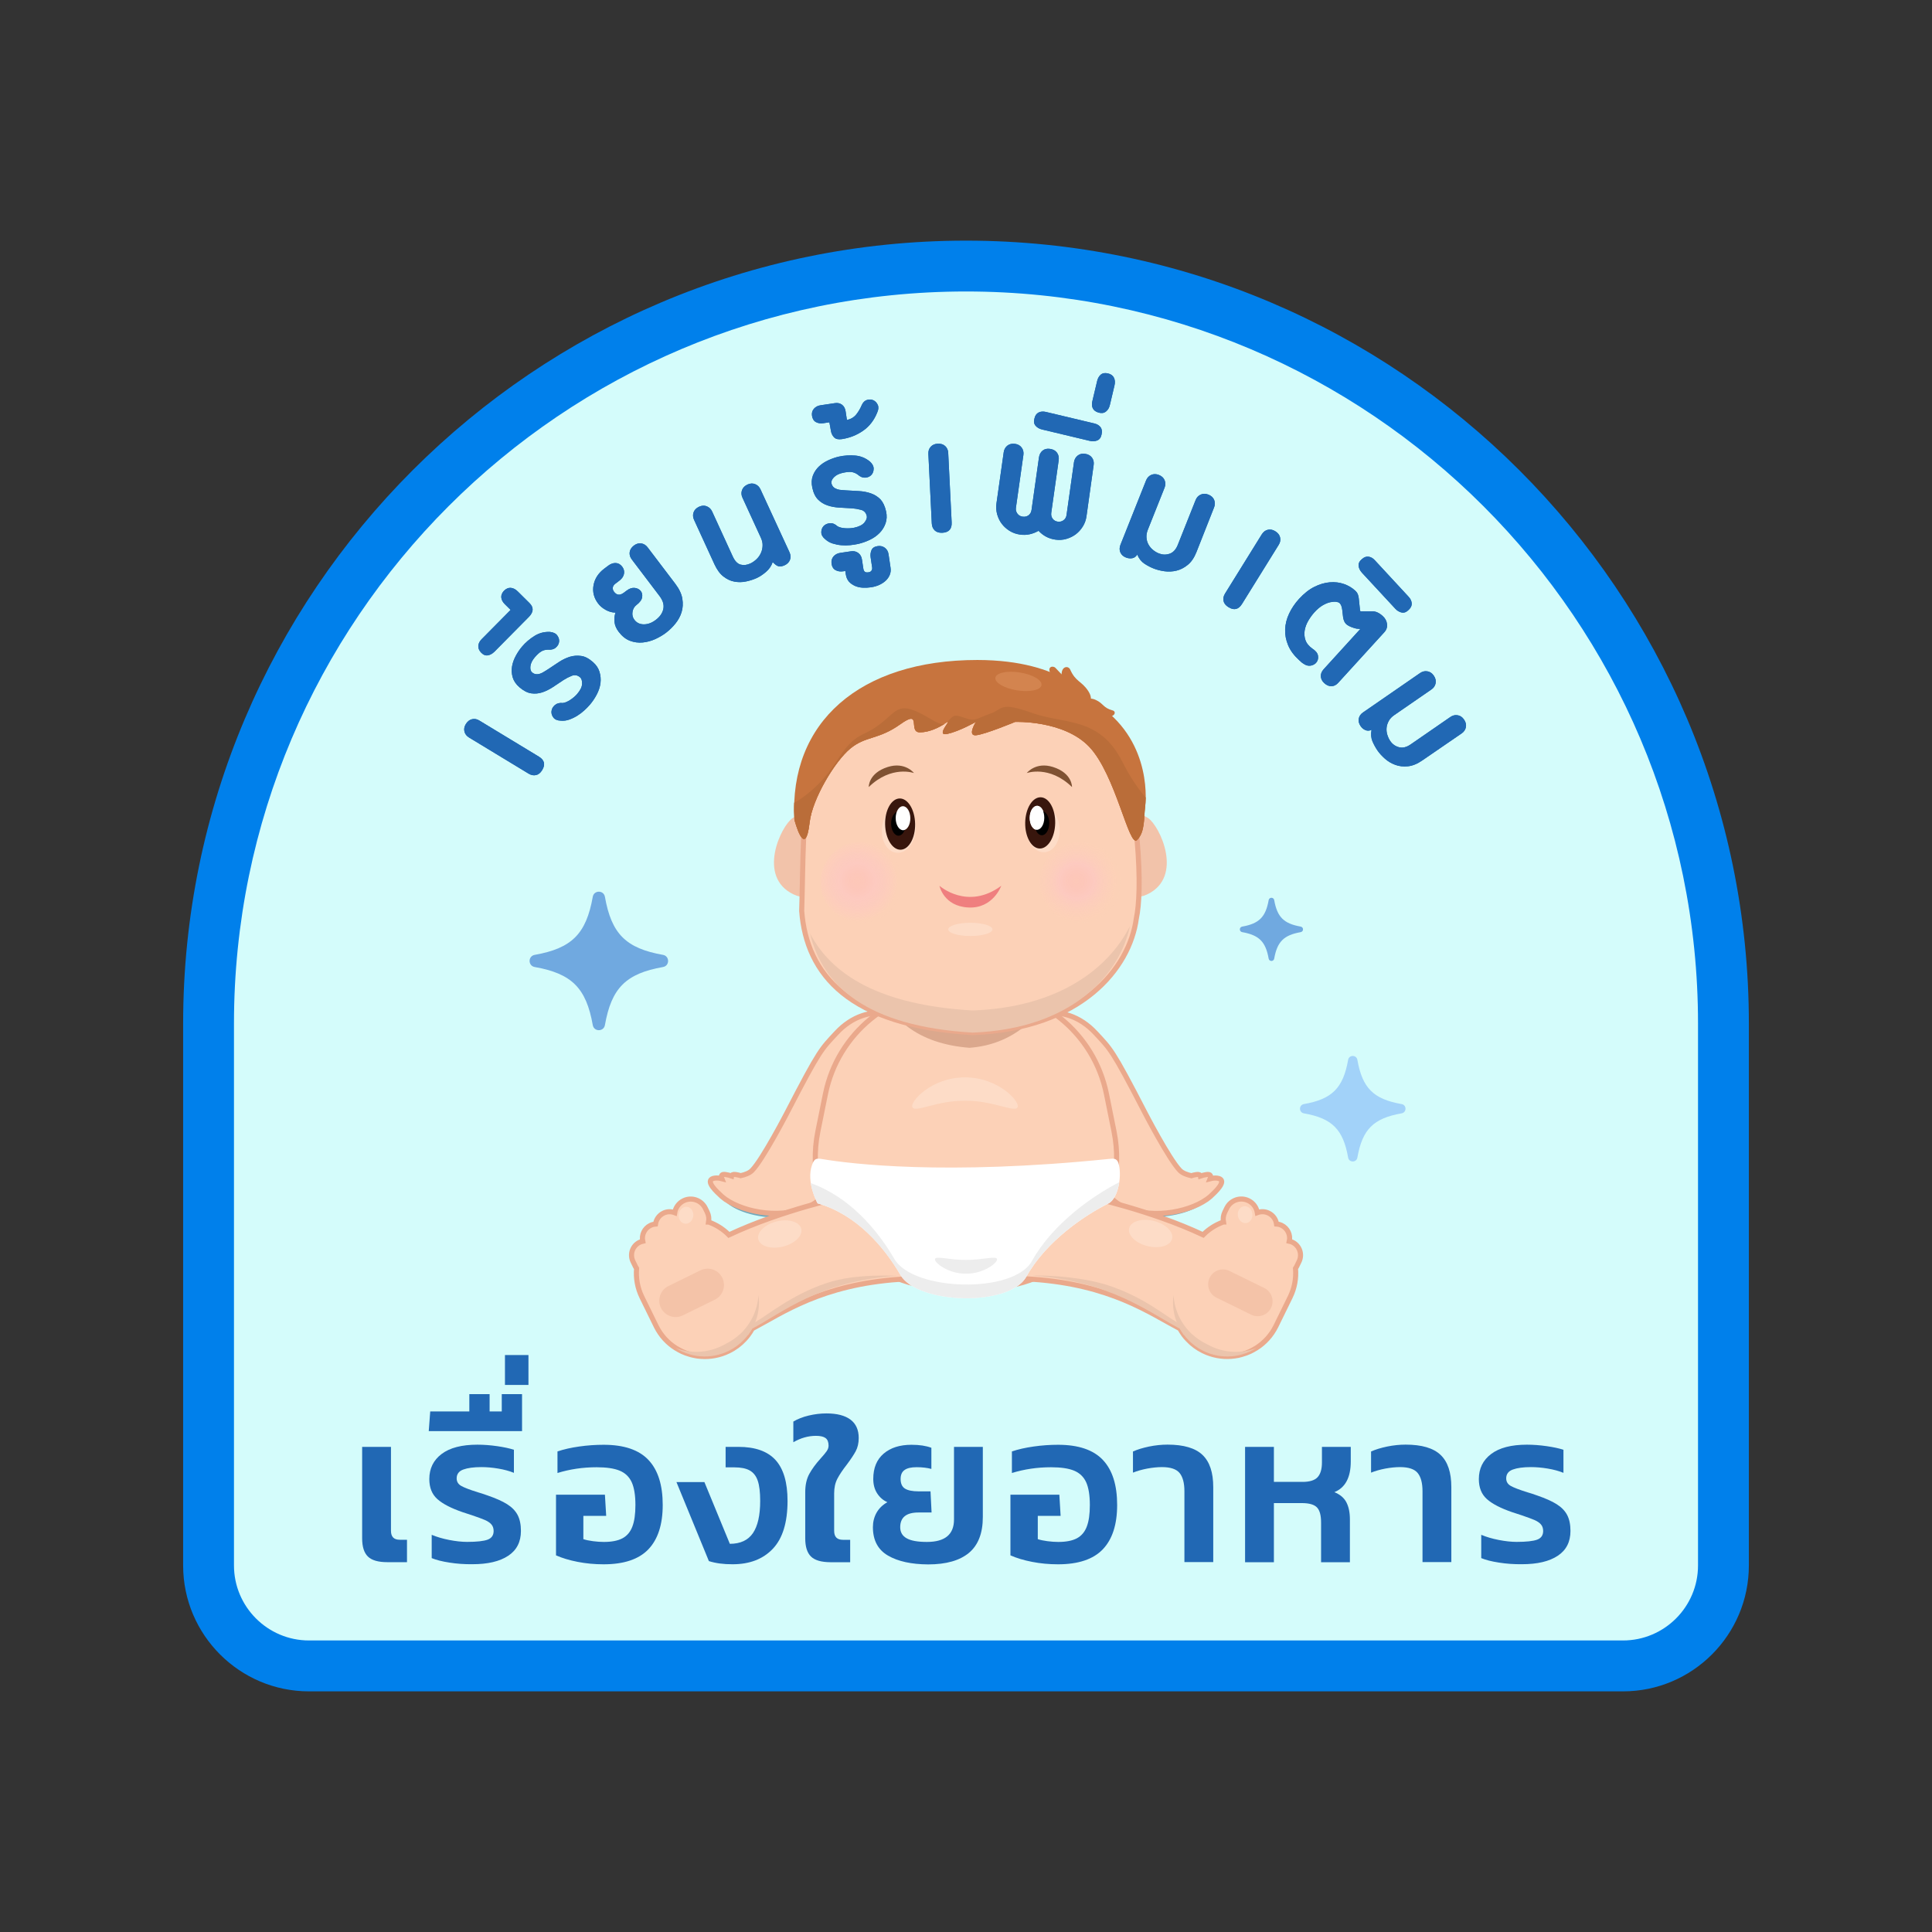 <?xml version="1.0" encoding="utf-8"?>
<!-- Generator: Adobe Illustrator 26.0.1, SVG Export Plug-In . SVG Version: 6.00 Build 0)  -->
<svg version="1.1" id="Layer_1" xmlns="http://www.w3.org/2000/svg" xmlns:xlink="http://www.w3.org/1999/xlink" x="0px" y="0px"
	 viewBox="0 0 380 380" style="enable-background:new 0 0 380 380;" xml:space="preserve">
<rect x="0" y="0" width="380" height="380" fill="#333333" stroke="none"/>
<style type="text/css">
	.st0{fill:#D4FCFB;}
	.st1{fill:#0080EB;}
	.st2{fill:#106BAF;}
	.st3{fill:#2168B4;}
	.st4{fill:#70A9E0;}
	.st5{fill:#A2D2F9;}
	.st6{fill:#71A9BC;}
	.st7{fill:#EBC4AC;}
	.st8{fill:#FCD1B7;stroke:#EAA98C;stroke-miterlimit:10;}
	.st9{fill:#F4C3A8;}
	.st10{fill:#FFFFFF;}
	.st11{fill:#EDEDED;}
	.st12{fill:#DBA88D;}
	.st13{opacity:0.24;fill:#FFFEFD;enable-background:new    ;}
	.st14{fill:#F2C3AA;}
	.st15{fill:#38160D;}
	.st16{fill:#7F5233;}
	.st17{fill:#EF7F7F;}
	.st18{fill:#C7743E;}
	.st19{opacity:0.6;fill:url(#SVGID_1_);enable-background:new    ;}
	.st20{opacity:0.6;fill:url(#SVGID_00000128470395987360731910000007101236375318989462_);enable-background:new    ;}
	.st21{fill:#BA6D39;}
	.st22{fill:#D3844F;}
</style>
<g>
	<g>
		<path class="st0" d="M319.22,327.67H60.78c-10.92,0-19.76-8.85-19.76-19.76v-106.6c0-82.28,66.7-148.98,148.98-148.98l0,0
			c82.28,0,148.98,66.7,148.98,148.98V307.9C338.98,318.82,330.13,327.67,319.22,327.67z"/>
	</g>
	<path class="st1" d="M319.22,332.67H60.78c-13.65,0-24.76-11.11-24.76-24.76v-106.6C36.02,116.4,105.1,47.33,190,47.33
		s153.98,69.08,153.98,153.98V307.9C343.98,321.56,332.87,332.67,319.22,332.67z M190,57.33c-79.39,0-143.98,64.59-143.98,143.98
		V307.9c0,8.14,6.62,14.76,14.76,14.76h258.44c8.14,0,14.76-6.62,14.76-14.76V201.31C333.98,121.92,269.39,57.33,190,57.33z"/>
</g>
<g>
	<g>
		<path class="st2" d="M105.99,148.82c1.1,0.67,1.32,1.55,0.65,2.65c-0.33,0.55-0.74,0.88-1.22,0.98c-0.48,0.11-0.96,0.01-1.46-0.29
			l-11.69-7.09c-0.5-0.3-0.8-0.69-0.92-1.18c-0.12-0.49-0.03-0.98,0.27-1.47c0.32-0.52,0.72-0.84,1.21-0.96
			c0.49-0.12,0.96-0.04,1.43,0.25L105.99,148.82z"/>
		<path class="st2" d="M116.59,130.19c0.66,0.57,1.1,1.22,1.32,1.94c0.22,0.73,0.29,1.46,0.2,2.21s-0.34,1.5-0.73,2.25
			c-0.39,0.75-0.85,1.43-1.38,2.04c-0.32,0.37-0.68,0.74-1.1,1.12c-0.42,0.38-0.88,0.73-1.38,1.04s-1.03,0.56-1.57,0.75
			s-1.09,0.26-1.65,0.21c-0.66-0.02-1.15-0.22-1.45-0.61c-0.3-0.39-0.43-0.81-0.38-1.26s0.26-0.85,0.65-1.19s0.91-0.49,1.58-0.42
			c0.43-0.05,0.91-0.25,1.45-0.6c0.53-0.35,0.98-0.73,1.34-1.14c0.65-0.75,0.99-1.44,1-2.04c0.01-0.61-0.11-1.02-0.38-1.26
			c-0.51-0.44-1.06-0.54-1.65-0.31c-0.59,0.24-1.12,0.51-1.6,0.82c-0.7,0.46-1.39,0.92-2.09,1.39c-0.7,0.46-1.4,0.81-2.12,1.05
			c-0.71,0.23-1.44,0.3-2.18,0.19s-1.51-0.51-2.31-1.2c-0.68-0.59-1.12-1.25-1.33-1.97c-0.2-0.73-0.24-1.45-0.11-2.17
			s0.39-1.42,0.77-2.11s0.8-1.29,1.24-1.8c0.67-0.78,1.47-1.46,2.4-2.04s1.94-0.84,3.04-0.79c0.67,0.07,1.15,0.3,1.44,0.7
			c0.29,0.4,0.41,0.81,0.36,1.24s-0.26,0.81-0.64,1.14c-0.38,0.34-0.9,0.47-1.56,0.41c-0.48,0.01-0.91,0.12-1.28,0.33
			c-0.37,0.21-0.8,0.6-1.29,1.16c-0.5,0.58-0.79,1.17-0.87,1.74c-0.07,0.58,0.04,0.99,0.33,1.24c0.24,0.21,0.5,0.33,0.78,0.35
			c0.28,0.03,0.55-0.01,0.83-0.11s0.54-0.23,0.79-0.4s0.51-0.33,0.77-0.48c0.7-0.46,1.39-0.92,2.09-1.39
			c0.7-0.46,1.41-0.8,2.13-1.03c0.73-0.22,1.46-0.28,2.2-0.18C115.01,129.09,115.78,129.49,116.59,130.19z"/>
		<path class="st2" d="M104.14,118.61c0.87,0.86,0.83,1.77-0.12,2.73l-6.73,6.8c-0.43,0.43-0.88,0.69-1.36,0.76
			c-0.48,0.07-0.92-0.12-1.33-0.57c-0.39-0.43-0.56-0.87-0.52-1.33s0.26-0.88,0.64-1.27l5.71-5.77l-1.17-1.16
			c-0.39-0.39-0.61-0.81-0.66-1.26s0.12-0.9,0.51-1.33c0.43-0.43,0.89-0.63,1.36-0.59c0.48,0.04,0.94,0.28,1.37,0.71L104.14,118.61z
			"/>
		<path class="st2" d="M132.82,114.82c0.78,1.03,1.24,2.01,1.39,2.95c0.15,0.94,0.1,1.82-0.15,2.63c-0.25,0.82-0.66,1.57-1.22,2.26
			s-1.18,1.29-1.85,1.8c-0.62,0.47-1.32,0.88-2.12,1.25c-0.8,0.36-1.62,0.58-2.47,0.66s-1.68-0.03-2.5-0.34s-1.56-0.9-2.22-1.77
			c-0.47-0.62-0.74-1.25-0.81-1.9s-0.01-1.28,0.19-1.87c-0.64,0-1.28-0.17-1.91-0.52c-0.63-0.35-1.13-0.77-1.5-1.26
			c-0.84-1.1-1.14-2.3-0.91-3.59c0.23-1.29,0.93-2.37,2.08-3.25l0.81-0.61c0.49-0.37,0.98-0.54,1.48-0.52
			c0.5,0.02,0.93,0.26,1.28,0.73c0.33,0.44,0.44,0.91,0.34,1.41c-0.1,0.5-0.4,0.94-0.89,1.31l-0.65,0.5
			c-0.38,0.25-0.59,0.52-0.65,0.83c-0.05,0.3,0.02,0.58,0.21,0.84c0.21,0.28,0.43,0.46,0.65,0.54s0.44,0.08,0.65,0.02
			c0.21-0.06,0.42-0.17,0.61-0.31c0.19-0.15,0.39-0.3,0.6-0.45c0.54-0.41,1.06-0.58,1.57-0.53c0.51,0.06,0.9,0.26,1.18,0.59
			c0.28,0.34,0.37,0.76,0.29,1.26c-0.08,0.51-0.45,1.01-1.12,1.52c-0.41,0.31-0.67,0.76-0.77,1.34c-0.1,0.58,0.02,1.11,0.37,1.57
			c0.45,0.59,1.07,0.89,1.86,0.89s1.59-0.29,2.38-0.9s1.28-1.31,1.45-2.13s-0.08-1.66-0.74-2.53l-5.46-7.2
			c-0.35-0.46-0.49-0.94-0.42-1.44s0.35-0.93,0.83-1.3c0.46-0.35,0.94-0.49,1.44-0.42s0.92,0.33,1.27,0.79L132.82,114.82z"/>
		<path class="st2" d="M155.28,108.61c0.24,0.53,0.28,1.03,0.1,1.5s-0.53,0.83-1.05,1.07c-0.44,0.2-0.82,0.27-1.15,0.21
			c-0.33-0.06-0.73-0.34-1.2-0.83c-0.26,0.76-0.7,1.4-1.32,1.93c-0.62,0.53-1.24,0.94-1.86,1.22s-1.3,0.5-2.07,0.66
			c-0.76,0.16-1.52,0.17-2.27,0.03c-0.75-0.13-1.47-0.47-2.16-1s-1.27-1.33-1.76-2.38l-4.03-8.78c-0.23-0.5-0.26-0.99-0.09-1.47
			s0.53-0.85,1.09-1.11c0.53-0.24,1.03-0.27,1.5-0.08s0.83,0.53,1.06,1.03l4.05,8.83c0.42,0.91,0.93,1.44,1.54,1.61
			c0.61,0.16,1.25,0.09,1.92-0.22c0.41-0.19,0.8-0.46,1.17-0.8s0.67-0.75,0.88-1.2c0.22-0.45,0.34-0.94,0.36-1.47
			c0.03-0.53-0.09-1.07-0.35-1.62l-3.61-7.86c-0.23-0.5-0.26-0.99-0.09-1.47s0.53-0.85,1.08-1.11c0.53-0.24,1.03-0.27,1.5-0.08
			c0.48,0.19,0.83,0.53,1.06,1.03L155.28,108.61z"/>
		<path class="st2" d="M174.28,100.58c0.19,0.85,0.15,1.63-0.1,2.35s-0.64,1.35-1.17,1.89s-1.17,1-1.93,1.36s-1.53,0.63-2.32,0.81
			c-0.47,0.1-0.99,0.18-1.55,0.24s-1.14,0.06-1.73,0.01c-0.59-0.05-1.16-0.17-1.71-0.34s-1.03-0.45-1.44-0.82
			c-0.52-0.41-0.78-0.87-0.79-1.36s0.14-0.9,0.44-1.24c0.31-0.33,0.72-0.52,1.24-0.57s1.02,0.15,1.52,0.61
			c0.38,0.21,0.88,0.34,1.52,0.38c0.63,0.04,1.22,0,1.76-0.11c0.97-0.21,1.65-0.56,2.02-1.04s0.52-0.89,0.45-1.24
			c-0.15-0.66-0.53-1.07-1.14-1.23s-1.2-0.26-1.77-0.3c-0.83-0.05-1.67-0.09-2.5-0.14s-1.61-0.19-2.32-0.43s-1.33-0.62-1.86-1.15
			s-0.91-1.31-1.13-2.35c-0.19-0.88-0.15-1.67,0.12-2.38c0.27-0.7,0.68-1.3,1.21-1.8c0.53-0.5,1.16-0.91,1.88-1.23
			s1.41-0.56,2.07-0.7c1.01-0.22,2.06-0.29,3.15-0.2c1.09,0.09,2.06,0.49,2.91,1.19c0.5,0.45,0.74,0.93,0.73,1.42
			c-0.01,0.5-0.16,0.9-0.45,1.21s-0.69,0.49-1.19,0.53s-1-0.16-1.5-0.61c-0.39-0.28-0.8-0.44-1.22-0.5c-0.42-0.05-1,0-1.72,0.16
			c-0.76,0.17-1.33,0.46-1.74,0.88c-0.4,0.42-0.56,0.82-0.48,1.19c0.07,0.31,0.21,0.56,0.41,0.75c0.21,0.19,0.45,0.32,0.73,0.41
			c0.28,0.09,0.57,0.14,0.88,0.15c0.3,0.02,0.6,0.04,0.91,0.07c0.83,0.05,1.67,0.09,2.5,0.14s1.61,0.2,2.33,0.45
			s1.34,0.65,1.87,1.17C173.67,98.76,174.05,99.54,174.28,100.58z"/>
		<path class="st2" d="M175.16,111.66c0.08,0.51,0.02,0.98-0.16,1.42c-0.18,0.43-0.45,0.82-0.81,1.15s-0.79,0.61-1.29,0.83
			s-1.03,0.37-1.57,0.45c-0.54,0.08-1.09,0.11-1.65,0.08s-1.07-0.15-1.54-0.36c-0.47-0.21-0.86-0.49-1.18-0.85
			c-0.31-0.36-0.51-0.83-0.6-1.4l-0.1-0.67l-0.43,0.06c-0.54,0.08-1.03,0.01-1.47-0.22s-0.71-0.64-0.8-1.25
			c-0.08-0.57,0.04-1.06,0.37-1.45s0.79-0.63,1.36-0.71l2.1-0.31c0.54-0.08,1.01,0.03,1.42,0.33c0.4,0.3,0.65,0.73,0.73,1.31
			l0.28,1.86c0.03,0.19,0.11,0.36,0.25,0.5s0.39,0.19,0.78,0.13c0.26-0.04,0.44-0.15,0.56-0.33s0.16-0.38,0.13-0.6l-0.3-2.01
			c-0.07-0.48-0.02-0.94,0.16-1.39c0.18-0.45,0.58-0.72,1.22-0.82c0.54-0.08,1.01,0.03,1.42,0.33c0.4,0.3,0.65,0.73,0.73,1.31
			L175.16,111.66z"/>
		<path class="st2" d="M172.56,81.08c-0.61,1.56-1.55,2.77-2.8,3.64s-2.65,1.42-4.18,1.65c-0.7,0.1-1.21-0.01-1.54-0.36
			s-0.53-0.77-0.61-1.28l-0.3-1.67l-1.2,0.18c-0.54,0.08-1.02,0.01-1.45-0.22c-0.42-0.23-0.68-0.65-0.77-1.25
			c-0.08-0.54,0.05-1,0.38-1.38s0.77-0.6,1.31-0.68l2.82-0.42c0.54-0.08,1,0.02,1.39,0.31c0.38,0.29,0.62,0.71,0.71,1.29l0.26,1.72
			c0.79-0.18,1.4-0.55,1.84-1.1s0.8-1.18,1.09-1.87c0.25-0.53,0.59-0.85,1.03-0.98s0.85-0.11,1.23,0.06
			c0.38,0.17,0.67,0.47,0.87,0.9S172.8,80.52,172.56,81.08z"/>
		<path class="st2" d="M187.18,102.76c0.06,1.29-0.55,1.96-1.83,2.03c-0.64,0.03-1.14-0.12-1.5-0.46c-0.35-0.34-0.55-0.79-0.58-1.37
			L182.6,89.3c-0.03-0.58,0.12-1.05,0.46-1.43c0.34-0.37,0.79-0.57,1.37-0.6c0.61-0.03,1.1,0.12,1.47,0.46s0.57,0.78,0.6,1.32
			L187.18,102.76z"/>
		<path class="st2" d="M213.7,101.53c-0.1,0.73-0.34,1.41-0.72,2.02c-0.38,0.61-0.84,1.12-1.39,1.54c-0.55,0.41-1.17,0.71-1.86,0.91
			c-0.69,0.2-1.41,0.24-2.14,0.14c-1.31-0.18-2.41-0.76-3.32-1.74c-0.53,0.31-1.11,0.54-1.73,0.68s-1.25,0.16-1.89,0.07
			c-0.76-0.11-1.46-0.35-2.07-0.73c-0.61-0.38-1.12-0.84-1.54-1.39s-0.71-1.17-0.91-1.86c-0.19-0.69-0.24-1.41-0.14-2.14l1.43-10.09
			c0.08-0.54,0.32-0.97,0.72-1.29s0.91-0.43,1.51-0.35c0.57,0.08,1.01,0.33,1.31,0.75s0.41,0.9,0.33,1.44l-1.47,10.38
			c-0.06,0.41,0.03,0.79,0.28,1.14c0.24,0.34,0.59,0.55,1.04,0.61s0.83-0.03,1.16-0.27c0.33-0.25,0.52-0.59,0.59-1.04l1.46-10.33
			c0.08-0.57,0.32-1.02,0.7-1.34c0.39-0.32,0.88-0.44,1.49-0.35c0.61,0.09,1.06,0.34,1.36,0.75c0.3,0.42,0.41,0.91,0.33,1.49
			l-1.46,10.33c-0.06,0.45,0.03,0.83,0.27,1.16c0.25,0.33,0.58,0.52,0.99,0.58c0.45,0.06,0.83-0.03,1.16-0.28s0.52-0.58,0.58-0.99
			l1.47-10.43c0.08-0.54,0.32-0.97,0.72-1.29s0.89-0.44,1.46-0.35c0.61,0.09,1.06,0.34,1.36,0.75c0.3,0.42,0.41,0.9,0.33,1.44
			L213.7,101.53z"/>
		<path class="st2" d="M216.67,85.43c-0.11,0.6-0.39,1-0.83,1.19s-0.95,0.22-1.51,0.09l-9.35-2.23c-0.56-0.13-1-0.39-1.31-0.76
			s-0.38-0.85-0.2-1.44c0.13-0.56,0.41-0.95,0.82-1.15c0.41-0.2,0.88-0.24,1.42-0.11l9.54,2.27c0.53,0.13,0.94,0.37,1.22,0.74
			C216.73,84.4,216.81,84.86,216.67,85.43z"/>
		<path class="st2" d="M218.3,79.65c-0.13,0.56-0.39,1-0.78,1.3c-0.39,0.31-0.87,0.37-1.46,0.2c-0.56-0.17-0.93-0.45-1.12-0.84
			s-0.22-0.85-0.09-1.39l0.95-4c0.13-0.53,0.37-0.95,0.72-1.24c0.35-0.3,0.83-0.37,1.42-0.23c0.56,0.13,0.95,0.42,1.16,0.85
			s0.25,0.94,0.1,1.54L218.3,79.65z"/>
		<path class="st2" d="M235.33,108.58c-0.44,1.11-1.01,1.95-1.71,2.52c-0.7,0.57-1.44,0.95-2.22,1.14
			c-0.79,0.19-1.57,0.23-2.36,0.12s-1.5-0.29-2.13-0.54s-1.24-0.57-1.83-0.96s-1.06-0.98-1.4-1.78c-0.23,0.39-0.55,0.63-0.96,0.71
			s-0.83,0.03-1.25-0.13c-0.54-0.21-0.91-0.55-1.11-1.01s-0.19-0.96,0.02-1.5l5.04-12.66c0.2-0.51,0.54-0.87,1-1.08
			c0.47-0.21,0.97-0.21,1.51,0c0.57,0.23,0.95,0.58,1.14,1.05c0.19,0.48,0.19,0.97-0.02,1.48l-3.29,8.26
			c-0.21,0.54-0.3,1.06-0.26,1.56s0.17,0.95,0.4,1.35c0.22,0.4,0.51,0.75,0.88,1.05c0.36,0.3,0.76,0.54,1.18,0.7
			c0.69,0.27,1.38,0.29,2.09,0.05c0.7-0.24,1.24-0.82,1.61-1.75l3.5-8.8c0.2-0.51,0.54-0.87,1-1.08c0.47-0.21,0.97-0.21,1.51,0
			c0.57,0.23,0.95,0.58,1.14,1.05s0.19,0.97-0.02,1.48L235.33,108.58z"/>
		<path class="st2" d="M244.28,118.8c-0.68,1.09-1.57,1.3-2.66,0.62c-0.55-0.34-0.87-0.75-0.97-1.23s0-0.96,0.31-1.46l7.21-11.62
			c0.31-0.49,0.7-0.8,1.19-0.91s0.98-0.02,1.47,0.29c0.52,0.32,0.84,0.73,0.95,1.22s0.03,0.96-0.26,1.43L244.28,118.8z"/>
		<path class="st2" d="M263.2,134.31c-0.39,0.43-0.83,0.65-1.32,0.66c-0.49,0.01-0.96-0.19-1.41-0.6c-0.43-0.39-0.65-0.84-0.68-1.34
			c-0.02-0.5,0.16-0.96,0.55-1.39l7.22-7.93l-0.79-0.07c-0.78-0.19-1.39-0.44-1.81-0.74c-0.42-0.3-0.69-0.8-0.79-1.5
			c-0.04-0.34-0.1-0.83-0.17-1.46c-0.08-0.63-0.25-1.08-0.54-1.34c-0.12-0.11-0.33-0.18-0.64-0.23c-0.31-0.04-0.69-0.02-1.14,0.07
			s-0.95,0.29-1.49,0.6s-1.1,0.77-1.66,1.39c-0.43,0.48-0.83,1.02-1.19,1.63c-0.36,0.61-0.6,1.24-0.72,1.9s-0.07,1.3,0.14,1.92
			c0.21,0.63,0.67,1.2,1.38,1.71c0.63,0.4,1,0.85,1.09,1.35s0,0.93-0.26,1.29c-0.27,0.37-0.65,0.59-1.15,0.69
			c-0.5,0.09-0.99-0.05-1.49-0.41c-0.14-0.08-0.27-0.18-0.39-0.29c-0.12-0.11-0.26-0.24-0.43-0.39c-1-0.91-1.72-1.88-2.15-2.91
			s-0.63-2.07-0.59-3.12c0.04-1.05,0.3-2.09,0.78-3.11s1.13-1.99,1.95-2.89c0.98-1.07,1.98-1.86,3.02-2.38
			c1.04-0.52,2.05-0.81,3.04-0.89c0.99-0.08,1.91,0.03,2.77,0.33s1.6,0.74,2.21,1.3c0.26,0.24,0.45,0.5,0.55,0.79
			c0.1,0.29,0.16,0.55,0.17,0.78l0.25,2.38c0,0.05,0.05,0.09,0.14,0.13c0.87,0,1.63,0,2.29,0c0.66-0.01,1.34,0.3,2.03,0.93
			c0.48,0.43,0.76,0.95,0.84,1.55c0.08,0.6-0.09,1.14-0.52,1.62L263.2,134.31z"/>
		<path class="st2" d="M277.07,119.95c-0.43,0.44-0.88,0.62-1.35,0.53c-0.47-0.09-0.91-0.34-1.3-0.77l-6.53-7.05
			c-0.39-0.43-0.62-0.88-0.67-1.36c-0.05-0.48,0.16-0.92,0.63-1.31c0.42-0.39,0.86-0.56,1.32-0.5c0.45,0.06,0.87,0.29,1.24,0.7
			l6.66,7.2c0.37,0.4,0.57,0.83,0.6,1.29C277.7,119.13,277.5,119.55,277.07,119.95z"/>
		<path class="st2" d="M279.74,149.57c-0.98,0.68-1.92,1.06-2.82,1.15s-1.72,0-2.48-0.28s-1.44-0.68-2.04-1.21
			c-0.6-0.53-1.09-1.07-1.47-1.62c-0.38-0.56-0.71-1.16-0.99-1.81c-0.27-0.65-0.33-1.4-0.18-2.25c-0.41,0.2-0.8,0.22-1.19,0.06
			s-0.71-0.43-0.96-0.8c-0.33-0.48-0.45-0.96-0.36-1.46c0.09-0.49,0.37-0.9,0.85-1.23l11.21-7.74c0.45-0.31,0.93-0.43,1.44-0.34
			c0.5,0.08,0.92,0.36,1.25,0.84c0.35,0.5,0.47,1.01,0.37,1.51s-0.38,0.91-0.83,1.22l-7.32,5.05c-0.48,0.33-0.84,0.71-1.08,1.16
			s-0.38,0.89-0.42,1.35s0.01,0.91,0.15,1.36c0.14,0.45,0.33,0.87,0.59,1.24c0.42,0.61,0.99,1.01,1.71,1.2s1.49,0,2.31-0.57
			l7.79-5.38c0.45-0.31,0.93-0.43,1.43-0.34c0.51,0.08,0.92,0.36,1.25,0.84c0.35,0.5,0.47,1.01,0.37,1.51s-0.38,0.91-0.83,1.22
			L279.74,149.57z"/>
	</g>
	<g>
		<path class="st3" d="M105.99,148.82c1.1,0.67,1.32,1.55,0.65,2.65c-0.33,0.55-0.74,0.88-1.22,0.98c-0.48,0.11-0.96,0.01-1.46-0.29
			l-11.69-7.09c-0.5-0.3-0.8-0.69-0.92-1.18c-0.12-0.49-0.03-0.98,0.27-1.47c0.32-0.52,0.72-0.84,1.21-0.96
			c0.49-0.12,0.96-0.04,1.43,0.25L105.99,148.82z"/>
		<path class="st3" d="M116.59,130.19c0.66,0.57,1.1,1.22,1.32,1.94c0.22,0.73,0.29,1.46,0.2,2.21s-0.34,1.5-0.73,2.25
			c-0.39,0.75-0.85,1.43-1.38,2.04c-0.32,0.37-0.68,0.74-1.1,1.12c-0.42,0.38-0.88,0.73-1.38,1.04s-1.03,0.56-1.57,0.75
			s-1.09,0.26-1.65,0.21c-0.66-0.02-1.15-0.22-1.45-0.61c-0.3-0.39-0.43-0.81-0.38-1.26s0.26-0.85,0.65-1.19s0.91-0.49,1.58-0.42
			c0.43-0.05,0.91-0.25,1.45-0.6c0.53-0.35,0.98-0.73,1.34-1.14c0.65-0.75,0.99-1.44,1-2.04c0.01-0.61-0.11-1.02-0.38-1.26
			c-0.51-0.44-1.06-0.54-1.65-0.31c-0.59,0.24-1.12,0.51-1.6,0.82c-0.7,0.46-1.39,0.92-2.09,1.39c-0.7,0.46-1.4,0.81-2.12,1.05
			c-0.71,0.23-1.44,0.3-2.18,0.19s-1.51-0.51-2.31-1.2c-0.68-0.59-1.12-1.25-1.33-1.97c-0.2-0.73-0.24-1.45-0.11-2.17
			s0.39-1.42,0.77-2.11s0.8-1.29,1.24-1.8c0.67-0.78,1.47-1.46,2.4-2.04s1.94-0.84,3.04-0.79c0.67,0.07,1.15,0.3,1.44,0.7
			c0.29,0.4,0.41,0.81,0.36,1.24s-0.26,0.81-0.64,1.14c-0.38,0.34-0.9,0.47-1.56,0.41c-0.48,0.01-0.91,0.12-1.28,0.33
			c-0.37,0.21-0.8,0.6-1.29,1.16c-0.5,0.58-0.79,1.17-0.87,1.74c-0.07,0.58,0.04,0.99,0.33,1.24c0.24,0.21,0.5,0.33,0.78,0.35
			c0.28,0.03,0.55-0.01,0.83-0.11s0.54-0.23,0.79-0.4s0.51-0.33,0.77-0.48c0.7-0.46,1.39-0.92,2.09-1.39
			c0.7-0.46,1.41-0.8,2.13-1.03c0.73-0.22,1.46-0.28,2.2-0.18C115.01,129.09,115.78,129.49,116.59,130.19z"/>
		<path class="st3" d="M104.14,118.61c0.87,0.86,0.83,1.77-0.12,2.73l-6.73,6.8c-0.43,0.43-0.88,0.69-1.36,0.76
			c-0.48,0.07-0.92-0.12-1.33-0.57c-0.39-0.43-0.56-0.87-0.52-1.33s0.26-0.88,0.64-1.27l5.71-5.77l-1.17-1.16
			c-0.39-0.39-0.61-0.81-0.66-1.26s0.12-0.9,0.51-1.33c0.43-0.43,0.89-0.63,1.36-0.59c0.48,0.04,0.94,0.28,1.37,0.71L104.14,118.61z
			"/>
		<path class="st3" d="M132.82,114.82c0.78,1.03,1.24,2.01,1.39,2.95c0.15,0.94,0.1,1.82-0.15,2.63c-0.25,0.82-0.66,1.57-1.22,2.26
			s-1.18,1.29-1.85,1.8c-0.62,0.47-1.32,0.88-2.12,1.25c-0.8,0.36-1.62,0.58-2.47,0.66s-1.68-0.03-2.5-0.34s-1.56-0.9-2.22-1.77
			c-0.47-0.62-0.74-1.25-0.81-1.9s-0.01-1.28,0.19-1.87c-0.64,0-1.28-0.17-1.91-0.52c-0.63-0.35-1.13-0.77-1.5-1.26
			c-0.84-1.1-1.14-2.3-0.91-3.59c0.23-1.29,0.93-2.37,2.08-3.25l0.81-0.61c0.49-0.37,0.98-0.54,1.48-0.52
			c0.5,0.02,0.93,0.26,1.28,0.73c0.33,0.44,0.44,0.91,0.34,1.41c-0.1,0.5-0.4,0.94-0.89,1.31l-0.65,0.5
			c-0.38,0.25-0.59,0.52-0.65,0.83c-0.05,0.3,0.02,0.58,0.21,0.84c0.21,0.28,0.43,0.46,0.65,0.54s0.44,0.08,0.65,0.02
			c0.21-0.06,0.42-0.17,0.61-0.31c0.19-0.15,0.39-0.3,0.6-0.45c0.54-0.41,1.06-0.58,1.57-0.53c0.51,0.06,0.9,0.26,1.18,0.59
			c0.28,0.34,0.37,0.76,0.29,1.26c-0.08,0.51-0.45,1.01-1.12,1.52c-0.41,0.31-0.67,0.76-0.77,1.34c-0.1,0.58,0.02,1.11,0.37,1.57
			c0.45,0.59,1.07,0.89,1.86,0.89s1.59-0.29,2.38-0.9s1.28-1.31,1.45-2.13s-0.08-1.66-0.74-2.53l-5.46-7.2
			c-0.35-0.46-0.49-0.94-0.42-1.44s0.35-0.93,0.83-1.3c0.46-0.35,0.94-0.49,1.44-0.42s0.92,0.33,1.27,0.79L132.82,114.82z"/>
		<path class="st3" d="M155.28,108.61c0.24,0.53,0.28,1.03,0.1,1.5s-0.53,0.83-1.05,1.07c-0.44,0.2-0.82,0.27-1.15,0.21
			c-0.33-0.06-0.73-0.34-1.2-0.83c-0.26,0.76-0.7,1.4-1.32,1.93c-0.62,0.53-1.24,0.94-1.86,1.22s-1.3,0.5-2.07,0.66
			c-0.76,0.16-1.52,0.17-2.27,0.03c-0.75-0.13-1.47-0.47-2.16-1s-1.27-1.33-1.76-2.38l-4.03-8.78c-0.23-0.5-0.26-0.99-0.09-1.47
			s0.53-0.85,1.09-1.11c0.53-0.24,1.03-0.27,1.5-0.08s0.83,0.53,1.06,1.03l4.05,8.83c0.42,0.91,0.93,1.44,1.54,1.61
			c0.61,0.16,1.25,0.09,1.92-0.22c0.41-0.19,0.8-0.46,1.17-0.8s0.67-0.75,0.88-1.2c0.22-0.45,0.34-0.94,0.36-1.47
			c0.03-0.53-0.09-1.07-0.35-1.62l-3.61-7.86c-0.23-0.5-0.26-0.99-0.09-1.47s0.53-0.85,1.08-1.11c0.53-0.24,1.03-0.27,1.5-0.08
			c0.48,0.19,0.83,0.53,1.06,1.03L155.28,108.61z"/>
		<path class="st3" d="M174.28,100.58c0.19,0.85,0.15,1.63-0.1,2.35s-0.64,1.35-1.17,1.89s-1.17,1-1.93,1.36s-1.53,0.63-2.32,0.81
			c-0.47,0.1-0.99,0.18-1.55,0.24s-1.14,0.06-1.73,0.01c-0.59-0.05-1.16-0.17-1.71-0.34s-1.03-0.45-1.44-0.82
			c-0.52-0.41-0.78-0.87-0.79-1.36s0.14-0.9,0.44-1.24c0.31-0.33,0.72-0.52,1.24-0.57s1.02,0.15,1.52,0.61
			c0.38,0.21,0.88,0.34,1.52,0.38c0.63,0.04,1.22,0,1.76-0.11c0.97-0.21,1.65-0.56,2.02-1.04s0.52-0.89,0.45-1.24
			c-0.15-0.66-0.53-1.07-1.14-1.23s-1.2-0.26-1.77-0.3c-0.83-0.05-1.67-0.09-2.5-0.14s-1.61-0.19-2.32-0.43s-1.33-0.62-1.86-1.15
			s-0.91-1.31-1.13-2.35c-0.19-0.88-0.15-1.67,0.12-2.38c0.27-0.7,0.68-1.3,1.21-1.8c0.53-0.5,1.16-0.91,1.88-1.23
			s1.41-0.56,2.07-0.7c1.01-0.22,2.06-0.29,3.15-0.2c1.09,0.09,2.06,0.49,2.91,1.19c0.5,0.45,0.74,0.93,0.73,1.42
			c-0.01,0.5-0.16,0.9-0.45,1.21s-0.69,0.49-1.19,0.53s-1-0.16-1.5-0.61c-0.39-0.28-0.8-0.44-1.22-0.5c-0.42-0.05-1,0-1.72,0.16
			c-0.76,0.17-1.33,0.46-1.74,0.88c-0.4,0.42-0.56,0.82-0.48,1.19c0.07,0.31,0.21,0.56,0.41,0.75c0.21,0.19,0.45,0.32,0.73,0.41
			c0.28,0.09,0.57,0.14,0.88,0.15c0.3,0.02,0.6,0.04,0.91,0.07c0.83,0.05,1.67,0.09,2.5,0.14s1.61,0.2,2.33,0.45
			s1.34,0.65,1.87,1.17C173.67,98.76,174.05,99.54,174.28,100.58z"/>
		<path class="st3" d="M175.16,111.66c0.08,0.51,0.02,0.98-0.16,1.42c-0.18,0.43-0.45,0.82-0.81,1.15s-0.79,0.61-1.29,0.83
			s-1.03,0.37-1.57,0.45c-0.54,0.08-1.09,0.11-1.65,0.08s-1.07-0.15-1.54-0.36c-0.47-0.21-0.86-0.49-1.18-0.85
			c-0.31-0.36-0.51-0.83-0.6-1.4l-0.1-0.67l-0.43,0.06c-0.54,0.08-1.03,0.01-1.47-0.22s-0.71-0.64-0.8-1.25
			c-0.08-0.57,0.04-1.06,0.37-1.45s0.79-0.63,1.36-0.71l2.1-0.31c0.54-0.08,1.01,0.03,1.42,0.33c0.4,0.3,0.65,0.73,0.73,1.31
			l0.28,1.86c0.03,0.19,0.11,0.36,0.25,0.5s0.39,0.19,0.78,0.13c0.26-0.04,0.44-0.15,0.56-0.33s0.16-0.38,0.13-0.6l-0.3-2.01
			c-0.07-0.48-0.02-0.94,0.16-1.39c0.18-0.45,0.58-0.72,1.22-0.82c0.54-0.08,1.01,0.03,1.42,0.33c0.4,0.3,0.65,0.73,0.73,1.31
			L175.16,111.66z"/>
		<path class="st3" d="M172.56,81.08c-0.61,1.56-1.55,2.77-2.8,3.64s-2.65,1.42-4.18,1.65c-0.7,0.1-1.21-0.01-1.54-0.36
			s-0.53-0.77-0.61-1.28l-0.3-1.67l-1.2,0.18c-0.54,0.08-1.02,0.01-1.45-0.22c-0.42-0.23-0.68-0.65-0.77-1.25
			c-0.08-0.54,0.05-1,0.38-1.38s0.77-0.6,1.31-0.68l2.82-0.42c0.54-0.08,1,0.02,1.39,0.31c0.38,0.29,0.62,0.71,0.71,1.29l0.26,1.72
			c0.79-0.18,1.4-0.55,1.84-1.1s0.8-1.18,1.09-1.87c0.25-0.53,0.59-0.85,1.03-0.98s0.85-0.11,1.23,0.06
			c0.38,0.17,0.67,0.47,0.87,0.9S172.8,80.52,172.56,81.08z"/>
		<path class="st3" d="M187.18,102.76c0.06,1.29-0.55,1.96-1.83,2.03c-0.64,0.03-1.14-0.12-1.5-0.46c-0.35-0.34-0.55-0.79-0.58-1.37
			L182.6,89.3c-0.03-0.58,0.12-1.05,0.46-1.43c0.34-0.37,0.79-0.57,1.37-0.6c0.61-0.03,1.1,0.12,1.47,0.46s0.57,0.78,0.6,1.32
			L187.18,102.76z"/>
		<path class="st3" d="M213.7,101.53c-0.1,0.73-0.34,1.41-0.72,2.02c-0.38,0.61-0.84,1.12-1.39,1.54c-0.55,0.41-1.17,0.71-1.86,0.91
			c-0.69,0.2-1.41,0.24-2.14,0.14c-1.31-0.18-2.41-0.76-3.32-1.74c-0.53,0.31-1.11,0.54-1.73,0.68s-1.25,0.16-1.89,0.07
			c-0.76-0.11-1.46-0.35-2.07-0.73c-0.61-0.38-1.12-0.84-1.54-1.39s-0.71-1.17-0.91-1.86c-0.19-0.69-0.24-1.41-0.14-2.14l1.43-10.09
			c0.08-0.54,0.32-0.97,0.72-1.29s0.91-0.43,1.51-0.35c0.57,0.08,1.01,0.33,1.31,0.75s0.41,0.9,0.33,1.44l-1.47,10.38
			c-0.06,0.41,0.03,0.79,0.28,1.14c0.24,0.34,0.59,0.55,1.04,0.61s0.83-0.03,1.16-0.27c0.33-0.25,0.52-0.59,0.59-1.04l1.46-10.33
			c0.08-0.57,0.32-1.02,0.7-1.34c0.39-0.32,0.88-0.44,1.49-0.35c0.61,0.09,1.06,0.34,1.36,0.75c0.3,0.42,0.41,0.91,0.33,1.49
			l-1.46,10.33c-0.06,0.45,0.03,0.83,0.27,1.16c0.25,0.33,0.58,0.52,0.99,0.58c0.45,0.06,0.83-0.03,1.16-0.28s0.52-0.58,0.58-0.99
			l1.47-10.43c0.08-0.54,0.32-0.97,0.72-1.29s0.89-0.44,1.46-0.35c0.61,0.09,1.06,0.34,1.36,0.75c0.3,0.42,0.41,0.9,0.33,1.44
			L213.7,101.53z"/>
		<path class="st3" d="M216.67,85.43c-0.11,0.6-0.39,1-0.83,1.19s-0.95,0.22-1.51,0.09l-9.35-2.23c-0.56-0.13-1-0.39-1.31-0.76
			s-0.38-0.85-0.2-1.44c0.13-0.56,0.41-0.95,0.82-1.15c0.41-0.2,0.88-0.24,1.42-0.11l9.54,2.27c0.53,0.13,0.94,0.37,1.22,0.74
			C216.73,84.4,216.81,84.86,216.67,85.43z"/>
		<path class="st3" d="M218.3,79.65c-0.13,0.56-0.39,1-0.78,1.3c-0.39,0.31-0.87,0.37-1.46,0.2c-0.56-0.17-0.93-0.45-1.12-0.84
			s-0.22-0.85-0.09-1.39l0.95-4c0.13-0.53,0.37-0.95,0.72-1.24c0.35-0.3,0.83-0.37,1.42-0.23c0.56,0.13,0.95,0.42,1.16,0.85
			s0.25,0.94,0.1,1.54L218.3,79.65z"/>
		<path class="st3" d="M235.33,108.58c-0.44,1.11-1.01,1.95-1.71,2.52c-0.7,0.57-1.44,0.95-2.22,1.14
			c-0.79,0.19-1.57,0.23-2.36,0.12s-1.5-0.29-2.13-0.54s-1.24-0.57-1.83-0.96s-1.06-0.98-1.4-1.78c-0.23,0.39-0.55,0.63-0.96,0.71
			s-0.83,0.03-1.25-0.13c-0.54-0.21-0.91-0.55-1.11-1.01s-0.19-0.96,0.02-1.5l5.04-12.66c0.2-0.51,0.54-0.87,1-1.08
			c0.47-0.21,0.97-0.21,1.51,0c0.57,0.23,0.95,0.58,1.14,1.05c0.19,0.48,0.19,0.97-0.02,1.48l-3.29,8.26
			c-0.21,0.54-0.3,1.06-0.26,1.56s0.17,0.95,0.4,1.35c0.22,0.4,0.51,0.75,0.88,1.05c0.36,0.3,0.76,0.54,1.18,0.7
			c0.69,0.27,1.38,0.29,2.09,0.05c0.7-0.24,1.24-0.82,1.61-1.75l3.5-8.8c0.2-0.51,0.54-0.87,1-1.08c0.47-0.21,0.97-0.21,1.51,0
			c0.57,0.23,0.95,0.58,1.14,1.05s0.19,0.97-0.02,1.48L235.33,108.58z"/>
		<path class="st3" d="M244.28,118.8c-0.68,1.09-1.57,1.3-2.66,0.62c-0.55-0.34-0.87-0.75-0.97-1.23s0-0.96,0.31-1.46l7.21-11.62
			c0.31-0.49,0.7-0.8,1.19-0.91s0.98-0.02,1.47,0.29c0.52,0.32,0.84,0.73,0.95,1.22s0.03,0.96-0.26,1.43L244.28,118.8z"/>
		<path class="st3" d="M263.2,134.31c-0.39,0.43-0.83,0.65-1.32,0.66c-0.49,0.01-0.96-0.19-1.41-0.6c-0.43-0.39-0.65-0.84-0.68-1.34
			c-0.02-0.5,0.16-0.96,0.55-1.39l7.22-7.93l-0.79-0.07c-0.78-0.19-1.39-0.44-1.81-0.74c-0.42-0.3-0.69-0.8-0.79-1.5
			c-0.04-0.34-0.1-0.83-0.17-1.46c-0.08-0.63-0.25-1.08-0.54-1.34c-0.12-0.11-0.33-0.18-0.64-0.23c-0.31-0.04-0.69-0.02-1.14,0.07
			s-0.95,0.29-1.49,0.6s-1.1,0.77-1.66,1.39c-0.43,0.48-0.83,1.02-1.19,1.63c-0.36,0.61-0.6,1.24-0.72,1.9s-0.07,1.3,0.14,1.92
			c0.21,0.63,0.67,1.2,1.38,1.71c0.63,0.4,1,0.85,1.09,1.35s0,0.93-0.26,1.29c-0.27,0.37-0.65,0.59-1.15,0.69
			c-0.5,0.09-0.99-0.05-1.49-0.41c-0.14-0.08-0.27-0.18-0.39-0.29c-0.12-0.11-0.26-0.24-0.43-0.39c-1-0.91-1.72-1.88-2.15-2.91
			s-0.63-2.07-0.59-3.12c0.04-1.05,0.3-2.09,0.78-3.11s1.13-1.99,1.95-2.89c0.98-1.07,1.98-1.86,3.02-2.38
			c1.04-0.52,2.05-0.81,3.04-0.89c0.99-0.08,1.91,0.03,2.77,0.33s1.6,0.74,2.21,1.3c0.26,0.24,0.45,0.5,0.55,0.79
			c0.1,0.29,0.16,0.55,0.17,0.78l0.25,2.38c0,0.05,0.05,0.09,0.14,0.13c0.87,0,1.63,0,2.29,0c0.66-0.01,1.34,0.3,2.03,0.93
			c0.48,0.43,0.76,0.95,0.84,1.55c0.08,0.6-0.09,1.14-0.52,1.62L263.2,134.31z"/>
		<path class="st3" d="M277.07,119.95c-0.43,0.44-0.88,0.62-1.35,0.53c-0.47-0.09-0.91-0.34-1.3-0.77l-6.53-7.05
			c-0.39-0.43-0.62-0.88-0.67-1.36c-0.05-0.48,0.16-0.92,0.63-1.31c0.42-0.39,0.86-0.56,1.32-0.5c0.45,0.06,0.87,0.29,1.24,0.7
			l6.66,7.2c0.37,0.4,0.57,0.83,0.6,1.29C277.7,119.13,277.5,119.55,277.07,119.95z"/>
		<path class="st3" d="M279.74,149.57c-0.98,0.68-1.92,1.06-2.82,1.15s-1.72,0-2.48-0.28s-1.44-0.68-2.04-1.21
			c-0.6-0.53-1.09-1.07-1.47-1.62c-0.38-0.56-0.71-1.16-0.99-1.81c-0.27-0.65-0.33-1.4-0.18-2.25c-0.41,0.2-0.8,0.22-1.19,0.06
			s-0.71-0.43-0.96-0.8c-0.33-0.48-0.45-0.96-0.36-1.46c0.09-0.49,0.37-0.9,0.85-1.23l11.21-7.74c0.45-0.31,0.93-0.43,1.44-0.34
			c0.5,0.08,0.92,0.36,1.25,0.84c0.35,0.5,0.47,1.01,0.37,1.51s-0.38,0.91-0.83,1.22l-7.32,5.05c-0.48,0.33-0.84,0.71-1.08,1.16
			s-0.38,0.89-0.42,1.35s0.01,0.91,0.15,1.36c0.14,0.45,0.33,0.87,0.59,1.24c0.42,0.61,0.99,1.01,1.71,1.2s1.49,0,2.31-0.57
			l7.79-5.38c0.45-0.31,0.93-0.43,1.43-0.34c0.51,0.08,0.92,0.36,1.25,0.84c0.35,0.5,0.47,1.01,0.37,1.51s-0.38,0.91-0.83,1.22
			L279.74,149.57z"/>
	</g>
</g>
<g>
	<path class="st3" d="M72.36,306.15c-0.76-0.74-1.13-1.94-1.13-3.59v-17.98h5.67v16.51c0,1.18,0.57,1.76,1.72,1.76h1.43v4.41h-3.86
		C74.39,307.26,73.11,306.89,72.36,306.15z"/>
	<path class="st3" d="M88.38,307.34c-1.44-0.22-2.6-0.52-3.47-0.88v-4.58c1.01,0.42,2.16,0.76,3.44,1.01s2.46,0.38,3.53,0.38
		c1.9,0,3.25-0.15,4.03-0.44s1.18-0.86,1.18-1.7c0-0.53-0.15-0.97-0.44-1.3s-0.71-0.62-1.26-0.86s-1.41-0.55-2.58-0.95L91,297.43
		c-2.27-0.78-3.93-1.64-4.98-2.58c-1.05-0.94-1.58-2.25-1.58-3.93c0-2.07,0.8-3.72,2.42-4.94c1.61-1.22,3.96-1.83,7.04-1.83
		c1.26,0,2.55,0.1,3.88,0.29s2.43,0.43,3.3,0.71v4.54c-0.87-0.36-1.9-0.64-3.09-0.84c-1.19-0.2-2.29-0.29-3.3-0.29
		c-1.51,0-2.7,0.16-3.57,0.48s-1.3,0.9-1.3,1.74c0,0.64,0.29,1.13,0.88,1.47s1.68,0.76,3.28,1.26c0.5,0.14,1.15,0.35,1.93,0.63
		c1.62,0.56,2.91,1.13,3.84,1.72c0.94,0.59,1.62,1.29,2.06,2.12c0.43,0.83,0.65,1.87,0.65,3.13c0,2.16-0.83,3.79-2.5,4.89
		c-1.67,1.11-4.01,1.66-7.04,1.66C91.34,307.68,89.82,307.57,88.38,307.34z"/>
	<path class="st3" d="M84.62,277.61h7.69v-3.4h3.99v3.4h2.39v-3.4h3.99v7.27H84.33L84.62,277.61z"/>
	<path class="st3" d="M99.32,266.52h4.62v5.88h-4.62V266.52z"/>
	<path class="st3" d="M113.62,307.2c-1.64-0.32-3.06-0.75-4.26-1.28v-11.93h9.62l0.25,4.16h-4.49v4.58c0.5,0.17,1.13,0.3,1.89,0.4
		s1.47,0.15,2.14,0.15c1.54,0,2.76-0.24,3.65-0.71c0.9-0.48,1.55-1.24,1.95-2.29c0.41-1.05,0.61-2.47,0.61-4.26
		c0-1.93-0.25-3.43-0.73-4.49c-0.49-1.06-1.28-1.82-2.37-2.27c-1.09-0.45-2.6-0.67-4.54-0.67c-2.69,0-5.25,0.38-7.69,1.13v-4.24
		c1.23-0.42,2.66-0.74,4.28-0.97s3.22-0.34,4.79-0.34c4,0,6.94,0.99,8.82,2.98c1.88,1.99,2.81,4.94,2.81,8.86
		c0,3.84-0.94,6.74-2.81,8.71c-1.88,1.97-4.82,2.96-8.82,2.96C116.96,307.68,115.26,307.52,113.62,307.2z"/>
	<path class="st3" d="M139.43,307.05l-6.38-15.54h5.5l5,12.14c2.07,0,3.58-0.7,4.54-2.1c0.95-1.4,1.43-3.51,1.43-6.34
		c0-1.71-0.16-3.03-0.48-3.97c-0.32-0.94-0.85-1.61-1.58-2.02s-1.74-0.61-3.02-0.61h-1.72v-4.03h2.52c3.3,0,5.74,0.87,7.31,2.6
		c1.57,1.74,2.35,4.41,2.35,8.02c0,4.26-0.97,7.4-2.9,9.43s-4.56,3.04-7.9,3.04C142.3,307.68,140.75,307.47,139.43,307.05z"/>
	<path class="st3" d="M159.51,306.15c-0.76-0.74-1.13-1.94-1.13-3.59v-9.07c0-1.43,0.27-2.62,0.8-3.59s1.27-1.98,2.23-3.04
		c0.56-0.62,0.96-1.1,1.2-1.45c0.24-0.35,0.36-0.71,0.36-1.07c0-0.7-0.2-1.2-0.59-1.49c-0.39-0.29-1.02-0.44-1.89-0.44
		c-1.51,0-3,0.42-4.45,1.26v-4.07c0.84-0.5,1.85-0.9,3.02-1.18c1.18-0.28,2.34-0.42,3.49-0.42c2.07,0,3.65,0.41,4.73,1.22
		s1.62,2.02,1.62,3.61c0,1.01-0.2,1.88-0.59,2.6c-0.39,0.73-0.98,1.61-1.76,2.65c-0.81,1.04-1.43,1.96-1.85,2.77
		c-0.42,0.81-0.63,1.76-0.63,2.86v7.39c0,1.18,0.57,1.76,1.72,1.76h1.43v4.41h-3.86C161.54,307.26,160.26,306.89,159.51,306.15z"/>
	<path class="st3" d="M174.65,305.96c-1.97-1.15-2.96-3.01-2.96-5.59c0-1.04,0.24-1.98,0.71-2.83c0.48-0.85,1.19-1.55,2.14-2.08
		c-0.84-0.36-1.51-0.95-2.02-1.74s-0.76-1.74-0.76-2.83c0-2.16,0.68-3.81,2.04-4.98c1.36-1.16,3.18-1.74,5.48-1.74
		c1.57,0,2.87,0.2,3.91,0.59v4.16c-0.81-0.22-1.78-0.34-2.9-0.34c-1.06,0-1.86,0.18-2.37,0.55c-0.52,0.36-0.78,0.95-0.78,1.76
		c0,0.9,0.28,1.53,0.84,1.89c0.56,0.36,1.46,0.55,2.69,0.55h2.35l0.21,4.16h-2.6c-2.38,0-3.57,0.97-3.57,2.9
		c0,0.98,0.43,1.71,1.28,2.18c0.85,0.48,2.18,0.71,3.97,0.71c3.56,0,5.33-1.47,5.33-4.41v-14.28h5.67v13.78
		c0,3.19-0.91,5.54-2.73,7.06c-1.82,1.51-4.49,2.27-8.02,2.27C179.26,307.68,176.62,307.11,174.65,305.96z"/>
	<path class="st3" d="M203,307.2c-1.64-0.32-3.06-0.75-4.26-1.28v-11.93h9.62l0.25,4.16h-4.49v4.58c0.5,0.17,1.13,0.3,1.89,0.4
		s1.47,0.15,2.14,0.15c1.54,0,2.76-0.24,3.65-0.71c0.9-0.48,1.55-1.24,1.95-2.29c0.41-1.05,0.61-2.47,0.61-4.26
		c0-1.93-0.25-3.43-0.73-4.49c-0.49-1.06-1.28-1.82-2.37-2.27c-1.09-0.45-2.6-0.67-4.54-0.67c-2.69,0-5.25,0.38-7.69,1.13v-4.24
		c1.23-0.42,2.66-0.74,4.28-0.97s3.22-0.34,4.79-0.34c4,0,6.94,0.99,8.82,2.98c1.88,1.99,2.81,4.94,2.81,8.86
		c0,3.84-0.94,6.74-2.81,8.71c-1.88,1.97-4.82,2.96-8.82,2.96C206.34,307.68,204.64,307.52,203,307.2z"/>
	<path class="st3" d="M232.96,293.31c0-1.62-0.32-2.82-0.95-3.59c-0.63-0.77-1.79-1.16-3.46-1.16c-0.9,0-1.86,0.1-2.9,0.29
		c-1.04,0.2-1.97,0.46-2.81,0.8v-4.16c0.87-0.39,1.92-0.71,3.15-0.97c1.23-0.25,2.45-0.38,3.65-0.38c3.16,0,5.45,0.67,6.87,2.02
		s2.12,3.46,2.12,6.34v14.74h-5.67L232.96,293.31L232.96,293.31z"/>
	<path class="st3" d="M244.89,284.58h5.67v6.89h5.63c1.4,0,2.39-0.31,2.96-0.92c0.57-0.62,0.86-1.58,0.86-2.9v-3.07h5.67v2.86
		c0,3.17-1.08,5.18-3.23,6.05c1.12,0.45,1.91,1.11,2.37,2s0.69,2,0.69,3.34v8.44h-5.67v-7.81c0-1.43-0.27-2.42-0.82-2.98
		c-0.55-0.56-1.53-0.84-2.96-0.84h-5.5v11.63h-5.67L244.89,284.58L244.89,284.58z"/>
	<path class="st3" d="M279.79,293.31c0-1.62-0.32-2.82-0.95-3.59s-1.79-1.16-3.46-1.16c-0.9,0-1.86,0.1-2.9,0.29
		c-1.04,0.2-1.97,0.46-2.81,0.8v-4.16c0.87-0.39,1.92-0.71,3.15-0.97c1.23-0.25,2.45-0.38,3.65-0.38c3.16,0,5.45,0.67,6.87,2.02
		s2.12,3.46,2.12,6.34v14.74h-5.67L279.79,293.31L279.79,293.31z"/>
	<path class="st3" d="M294.81,307.34c-1.44-0.22-2.6-0.52-3.47-0.88v-4.58c1.01,0.42,2.16,0.76,3.44,1.01s2.46,0.38,3.53,0.38
		c1.9,0,3.25-0.15,4.03-0.44s1.18-0.86,1.18-1.7c0-0.53-0.15-0.97-0.44-1.3s-0.71-0.62-1.26-0.86c-0.55-0.24-1.41-0.55-2.58-0.95
		l-1.81-0.59c-2.27-0.78-3.93-1.64-4.98-2.58c-1.05-0.94-1.58-2.25-1.58-3.93c0-2.07,0.8-3.72,2.42-4.94
		c1.61-1.22,3.96-1.83,7.04-1.83c1.26,0,2.55,0.1,3.88,0.29s2.43,0.43,3.3,0.71v4.54c-0.87-0.36-1.9-0.64-3.09-0.84
		c-1.19-0.2-2.29-0.29-3.3-0.29c-1.51,0-2.7,0.16-3.57,0.48s-1.3,0.9-1.3,1.74c0,0.64,0.29,1.13,0.88,1.47s1.68,0.76,3.28,1.26
		c0.5,0.14,1.15,0.35,1.93,0.63c1.62,0.56,2.91,1.13,3.84,1.72c0.94,0.59,1.62,1.29,2.06,2.12c0.43,0.83,0.65,1.87,0.65,3.13
		c0,2.16-0.83,3.79-2.5,4.89c-1.67,1.11-4.01,1.66-7.04,1.66C297.77,307.68,296.25,307.57,294.81,307.34z"/>
</g>
<path class="st4" d="M130.4,190.2c-7.29,1.29-10.13,4.13-11.42,11.42c-0.24,1.34-2.15,1.34-2.39,0
	c-1.29-7.29-4.13-10.13-11.42-11.42c-1.34-0.24-1.34-2.15,0-2.39c7.29-1.29,10.13-4.13,11.42-11.42c0.24-1.34,2.15-1.34,2.39,0
	c1.29,7.29,4.13,10.13,11.42,11.42C131.74,188.05,131.74,189.97,130.4,190.2z"/>
<path class="st4" d="M255.83,183.34c-3.33,0.59-4.62,1.88-5.21,5.21c-0.11,0.61-0.98,0.61-1.09,0c-0.59-3.33-1.88-4.62-5.21-5.21
	c-0.61-0.11-0.61-0.98,0-1.09c3.33-0.59,4.62-1.88,5.21-5.21c0.11-0.61,0.98-0.61,1.09,0c0.59,3.33,1.88,4.62,5.21,5.21
	C256.44,182.36,256.44,183.23,255.83,183.34z"/>
<path class="st5" d="M275.68,218.98c-5.55,0.98-7.72,3.15-8.7,8.7c-0.18,1.02-1.64,1.02-1.82,0c-0.98-5.55-3.15-7.72-8.7-8.7
	c-1.02-0.18-1.02-1.64,0-1.82c5.55-0.98,7.72-3.15,8.7-8.7c0.18-1.02,1.64-1.02,1.82,0c0.98,5.55,3.15,7.72,8.7,8.7
	C276.7,217.34,276.7,218.8,275.68,218.98z"/>
<g>
	<g>
		
			<ellipse transform="matrix(0.131 -0.991 0.991 0.131 -102.588 354.055)" class="st6" cx="150.66" cy="235.55" rx="3.72" ry="8.71"/>
		
			<ellipse transform="matrix(0.991 -0.131 0.131 0.991 -28.883 32.074)" class="st6" cx="229.34" cy="235.57" rx="8.71" ry="3.72"/>
	</g>
	<path class="st7" d="M162.72,238.95l-2.66-0.13l-0.13,2.66c-2.21-5.02-2.84-10.79-1.37-16.61l1.84-7.26
		c1.51-5.91,4.97-10.89,9.58-14.31c-3.22,3.18-5.6,7.24-6.77,11.86l-1.84,7.24C159.91,228.21,160.53,233.95,162.72,238.95z"/>
	<path class="st8" d="M174.65,199.35c-3.19-0.55-7,0.42-10.17,3.86c-2.91,3.15-3.18,3.07-9.62,15.53c0,0-4.8,9.28-6.93,11.46
		c-0.52,0.53-1.34,0.84-2.25,1.04c-0.32-0.1-0.65-0.18-0.99-0.23c-0.52-0.07-0.75,0.06-0.79,0.3c-0.39-0.13-0.79-0.25-1.2-0.3
		c-0.83-0.12-0.93,0.27-0.71,0.83c-0.46-0.12-0.93-0.19-1.42-0.12c-1.86,0.27-0.31,2.03,0.95,3.18c0.28,0.3,0.63,0.59,1.01,0.87
		c0.11,0.09,0.18,0.14,0.18,0.14c0.01,0,0.02,0,0.03,0.01c3.77,2.62,11.47,4.04,16.95,1.07c6.55-3.55,8.5-19.9,13.57-25.08
		C178.31,206.74,177.85,199.9,174.65,199.35z"/>
	<path class="st7" d="M217.28,238.95l2.66-0.13l0.13,2.66c2.21-5.02,2.84-10.79,1.37-16.61l-1.84-7.26
		c-1.51-5.91-4.97-10.89-9.58-14.31c3.22,3.18,5.6,7.24,6.77,11.86l1.84,7.24C220.09,228.21,219.47,233.95,217.28,238.95z"/>
	<path class="st8" d="M239.43,231.73c-0.49-0.07-0.96,0-1.42,0.12c0.22-0.56,0.12-0.95-0.71-0.83c-0.41,0.06-0.81,0.17-1.2,0.3
		c-0.05-0.25-0.27-0.38-0.79-0.3c-0.34,0.05-0.67,0.13-0.99,0.23c-0.91-0.21-1.73-0.51-2.25-1.04c-2.13-2.18-6.93-11.46-6.93-11.46
		c-6.43-12.46-6.71-12.38-9.62-15.53c-3.18-3.44-6.98-4.41-10.17-3.86s-3.66,7.39,1.41,12.57c5.06,5.18,7.02,21.53,13.57,25.08
		c5.48,2.97,13.18,1.55,16.95-1.07c0.01,0,0.02,0,0.03-0.01c0,0,0.07-0.05,0.18-0.14c0.38-0.28,0.73-0.57,1.01-0.87
		C239.74,233.76,241.29,232,239.43,231.73z"/>
	<path class="st8" d="M193.96,253.27h-7.93c-16.22,0-28.37-14.86-25.16-30.75l1.48-7.33c2.42-11.97,12.94-20.58,25.16-20.58h4.96
		c12.21,0,22.74,8.61,25.16,20.58l1.48,7.33C222.33,238.42,210.18,253.27,193.96,253.27z"/>
	<g>
		<g>
			<path class="st8" d="M180.09,241.38c-6.51-5.42-5.7-8.67-13.97-6.01c0,0-12.29,2.6-22.75,7.52c-1.14-1.15-2.5-2-3.99-2.53h-0.01
				c0.11-0.64,0.04-1.32-0.27-1.95l-0.38-0.78c-0.78-1.58-2.69-2.24-4.27-1.46c-0.96,0.47-1.58,1.37-1.74,2.35
				c-0.7-0.27-1.51-0.26-2.23,0.1c-0.87,0.43-1.42,1.25-1.55,2.14c-0.34,0.03-0.69,0.11-1.01,0.27c-1.18,0.58-1.77,1.88-1.5,3.11
				c-0.21,0.05-0.43,0.11-0.63,0.21c-1.39,0.68-1.97,2.36-1.29,3.76l0.5,1.03c0.06,0.12,0.14,0.23,0.21,0.34c0,0.01,0,0.01,0,0.02
				c-0.16,1.87,0.16,3.8,1.04,5.61l2.82,5.75c0.9,1.83,2.26,3.29,3.86,4.29c0.21,0.13,0.43,0.26,0.66,0.38
				c0.18,0.1,0.37,0.19,0.56,0.29c0.5,0.22,0.99,0.42,1.52,0.56c0.24,0.08,0.5,0.14,0.74,0.19c0.02,0,0.03,0,0.05,0.02
				c0.46,0.1,0.91,0.16,1.38,0.19c1.83,0.14,3.72-0.19,5.5-1.06c1.19-0.58,2.21-1.35,3.06-2.26c0.29-0.29,0.54-0.61,0.78-0.93
				c0.29-0.38,0.55-0.8,0.79-1.22h0.02c5.85-3.08,13.57-8.65,28.97-9.69c0.3-0.03,0.61-0.05,0.91-0.06c1.62-0.1,2.93-0.27,3.99-0.53
				C187.45,249.61,185.57,245.93,180.09,241.38z"/>
			<path class="st9" d="M140.6,255.63l-6.3,3.09c-1.59,0.78-3.52,0.12-4.3-1.47l0,0c-0.78-1.59-0.12-3.52,1.47-4.3l6.3-3.09
				c1.59-0.78,3.52-0.12,4.3,1.47l0,0C142.85,252.92,142.19,254.85,140.6,255.63z"/>
			<path class="st7" d="M148.68,259.72c-0.05,0.1-0.08,0.21-0.13,0.32l-0.02,0.02c-0.03,0.11-0.08,0.24-0.13,0.35
				c-0.11,0.22-0.21,0.45-0.32,0.67c-0.05,0.08-0.08,0.14-0.13,0.22c-0.24,0.42-0.5,0.83-0.79,1.22c-0.24,0.32-0.5,0.64-0.79,0.93
				c-0.85,0.91-1.87,1.68-3.06,2.26c-1.78,0.87-3.67,1.2-5.5,1.06c-0.46-0.03-0.93-0.1-1.38-0.19c-0.02-0.02-0.03-0.02-0.05-0.02
				c-0.24-0.05-0.5-0.11-0.74-0.19c-0.53-0.14-1.03-0.34-1.52-0.56c-0.19-0.1-0.38-0.19-0.56-0.29c-0.22-0.13-0.45-0.26-0.66-0.38
				c2.85,1.09,6.12,1.03,9.07-0.42l0.82-0.42c0.99-0.5,1.89-1.11,2.68-1.83h0.02c2.2-2.02,3.51-4.79,3.69-7.72
				C149.42,256.44,149.23,258.14,148.68,259.72z"/>
		</g>
		<path class="st7" d="M176.47,250.93c-15.4,1.04-22.64,7.31-28.49,10.38h-0.02c-0.24,0.42-0.5,0.83-0.79,1.22
			c-0.64,0.32-1.25,0.61-1.86,0.85c0.32-0.42,0.62-0.83,0.88-1.2c0.63-0.9,1.06-1.6,1.27-1.6c0.11,0,0.48-0.19,1.07-0.51l0.02-0.02
			c2.24-1.25,7.19-5.41,13.92-7.65C167.25,250.79,172.64,250.83,176.47,250.93z"/>
	</g>
	<g>
		<g>
			<path class="st8" d="M254.22,244.34c-0.21-0.1-0.42-0.17-0.63-0.21c0.27-1.23-0.32-2.53-1.5-3.11l0,0
				c-0.33-0.16-0.67-0.25-1.01-0.27c-0.12-0.89-0.67-1.71-1.55-2.14l0,0c-0.73-0.36-1.53-0.36-2.23-0.1
				c-0.16-0.98-0.77-1.88-1.74-2.35c-1.58-0.78-3.49-0.12-4.27,1.46l-0.38,0.78c-0.31,0.63-0.38,1.31-0.27,1.95h-0.01
				c-1.49,0.53-2.85,1.38-3.99,2.53c-10.46-4.92-22.75-7.52-22.75-7.52c-8.27-2.66-7.47,0.59-13.97,6.01
				c-5.48,4.55-7.35,8.24-1.76,9.65c1.06,0.26,2.37,0.43,3.99,0.53c0.3,0.02,0.61,0.03,0.91,0.06c15.4,1.04,23.12,6.62,28.97,9.69
				h0.02c0.24,0.42,0.5,0.83,0.78,1.22c0.24,0.32,0.5,0.64,0.79,0.93c0.85,0.91,1.87,1.68,3.06,2.26c1.78,0.87,3.67,1.2,5.5,1.06
				c0.46-0.03,0.91-0.1,1.38-0.19c0.02-0.02,0.03-0.02,0.05-0.02c0.24-0.05,0.5-0.11,0.74-0.19c0.53-0.14,1.03-0.34,1.52-0.56
				c0.19-0.1,0.38-0.19,0.56-0.29c0.22-0.13,0.45-0.26,0.66-0.38c1.6-1.01,2.96-2.47,3.86-4.29l2.82-5.75
				c0.88-1.81,1.2-3.73,1.04-5.61c0-0.01,0-0.01,0-0.02c0.07-0.11,0.15-0.22,0.21-0.34l0.5-1.03
				C256.19,246.7,255.61,245.02,254.22,244.34z"/>
			<path class="st9" d="M239.26,255.23l6.83,3.35c1.45,0.71,3.2,0.11,3.91-1.34l0,0c0.71-1.45,0.11-3.2-1.34-3.91l-6.83-3.35
				c-1.45-0.71-3.2-0.11-3.91,1.34l0,0C237.22,252.78,237.82,254.53,239.26,255.23z"/>
			<path class="st7" d="M231.32,259.72c0.05,0.1,0.08,0.21,0.13,0.32l0.02,0.02c0.03,0.11,0.08,0.24,0.13,0.35
				c0.11,0.22,0.21,0.45,0.32,0.67c0.05,0.08,0.08,0.14,0.13,0.22c0.24,0.42,0.5,0.83,0.79,1.22c0.24,0.32,0.5,0.64,0.79,0.93
				c0.85,0.91,1.87,1.68,3.06,2.26c1.78,0.87,3.67,1.2,5.5,1.06c0.46-0.03,0.93-0.1,1.38-0.19c0.02-0.02,0.03-0.02,0.05-0.02
				c0.24-0.05,0.5-0.11,0.74-0.19c0.53-0.14,1.03-0.34,1.52-0.56c0.19-0.1,0.38-0.19,0.56-0.29c0.22-0.13,0.45-0.26,0.66-0.38
				c-2.85,1.09-6.12,1.03-9.07-0.42l-0.82-0.42c-0.99-0.5-1.89-1.11-2.68-1.83h-0.02c-2.2-2.02-3.51-4.79-3.69-7.72
				C230.58,256.44,230.77,258.14,231.32,259.72z"/>
		</g>
		<path class="st7" d="M202.94,250.89c15.4,1.04,23.23,7.35,29.08,10.42h0.02c0.24,0.42,0.5,0.83,0.79,1.22
			c0.64,0.32,1.25,0.61,1.86,0.85c-0.32-0.42-0.62-0.83-0.88-1.2c-0.63-0.9-1.06-1.6-1.27-1.6c-0.11,0-0.48-0.19-1.07-0.51
			l-0.02-0.02c-2.24-1.25-6.55-4.93-13.28-7.17C213.39,251.27,206.77,250.79,202.94,250.89z"/>
	</g>
	<path class="st10" d="M161.87,228c5.35,0.89,23.98,3.24,56.22-0.05c0.98-0.1,1.55-0.14,1.88,0.79c0.74,2.12,0.11,6.95-2,7.99
		c-4.45,2.21-12.18,7.32-16.11,14.39c-3.29,5.92-21.36,5.45-24.75-0.36c-3.39-5.81-8.8-11.94-16.3-14.08c0,0-2.32-4.2-1.08-7.58
		C160.19,227.83,160.54,227.78,161.87,228z"/>
	<path class="st11" d="M220.14,232.53c-0.27,1.83-0.99,3.61-2.18,4.2c-4.45,2.21-12.18,7.32-16.1,14.39
		c-3.3,5.93-21.36,5.45-24.76-0.35c-3.4-5.8-8.8-11.94-16.3-14.09c0,0-0.99-1.79-1.33-3.97c7.5,2.66,12.96,8.96,16.46,14.93
		c3.7,6.35,23.44,6.87,27.03,0.4C207.14,240.53,215.22,235.03,220.14,232.53z"/>
	<path class="st12" d="M207.7,193.75c-3,6.36-8.48,11.71-17.01,12.34c-10.27-0.8-15.84-5.8-18.49-12.9
		c3.74,4.53,9.68,7.6,18.73,8.32C198.5,201.12,203.98,198,207.7,193.75z"/>
	<path class="st11" d="M183.89,247.67c0.1-0.74,2.8,0.17,6.11,0.14c3.3,0.03,6.01-0.89,6.11-0.14c0.11,0.69-2.6,2.87-6.11,2.85
		C186.49,250.54,183.79,248.36,183.89,247.67z"/>
	<path class="st13" d="M179.48,217.81c-0.68-0.94,3.63-5.92,10.32-5.9c6.69-0.02,11,4.96,10.32,5.9c-0.59,1.06-4.96-1.4-10.32-1.3
		C184.45,216.41,180.07,218.87,179.48,217.81z"/>
	<g>
		<path class="st14" d="M160.09,162.2c0,0-0.87-3.49-4.17-1.31c-2.32,1.53-7.07,11.58,0.15,15.02
			C163.29,179.34,160.09,162.2,160.09,162.2z"/>
		<path class="st14" d="M221.63,162.2c0,0,0.87-3.49,4.17-1.31c2.32,1.53,7.07,11.58-0.15,15.02
			C218.44,179.34,221.63,162.2,221.63,162.2z"/>
	</g>
	<path class="st8" d="M223.65,165.22c0.68,7.64,0.42,12.82-0.15,15.44c-1.3,9.78-10.87,21.67-32.16,22.44
		c-24.39-1.38-32.7-11.48-33.66-23.92c0.13-3.54,0.18-9.74,0.37-13.97c0.87-18.11,17.36-32.87,35.47-31.71
		C211.63,134.67,222.19,148.96,223.65,165.22z"/>
	<path class="st7" d="M222.23,182.19c-1.97,9.44-11.33,20.17-30.92,20.91c-20.77-1.22-29.52-9.15-31.98-19.49
		c4.29,8.19,13.81,14.09,31.99,15.14C208.3,198.13,218.05,190.44,222.23,182.19z"/>
	
		<ellipse transform="matrix(0.101 -0.995 0.995 0.101 -3.322 322.481)" class="st13" cx="176.72" cy="163.08" rx="4.63" ry="3.33"/>
	
		<ellipse transform="matrix(1 -0.019 0.019 1 -3.125 3.484)" class="st15" cx="177.09" cy="161.97" rx="2.95" ry="5.04"/>
	<ellipse transform="matrix(1 -0.01 0.01 1 -1.659 1.829)" cx="176.75" cy="161.95" rx="1.44" ry="2.36"/>
	
		<ellipse transform="matrix(1 -0.01 0.01 1 -1.648 1.838)" class="st10" cx="177.65" cy="160.87" rx="1.44" ry="2.36"/>
	<g>
		
			<ellipse transform="matrix(0.995 -0.101 0.101 0.995 -15.377 21.474)" class="st13" cx="205.02" cy="163.05" rx="3.33" ry="4.63"/>
		
			<ellipse transform="matrix(0.019 -1 1 0.019 38.735 363.436)" class="st15" cx="204.66" cy="161.97" rx="5.04" ry="2.95"/>
		
			<ellipse transform="matrix(0.01 -1 1 0.01 41.039 363.305)" class="st10" cx="204.05" cy="160.92" rx="2.36" ry="1.44"/>
	</g>
	<g>
		<path class="st16" d="M179.77,152.05c0,0-4.41-1.61-8.9,2.75c0,0-0.1-2.72,3.73-3.94C178.02,149.77,179.77,152.05,179.77,152.05z"
			/>
		<path class="st16" d="M201.95,152.05c0,0,4.41-1.61,8.9,2.75c0,0,0.1-2.72-3.73-3.94C203.7,149.77,201.95,152.05,201.95,152.05z"
			/>
	</g>
	<path class="st17" d="M184.78,174.22c0,0,5.51,4.93,12.16,0c0,0-1.61,4.54-6.5,4.27C185.56,178.23,184.78,174.22,184.78,174.22z"/>
	<path class="st18" d="M185.72,142.42c-1.04,0.64-2.87,1.62-4.81,1.62c-2.39,0,0.54-4.71-3.81-1.6c-4.36,3.12-6.79,2.26-9.85,4.79
		c-3.06,2.53-7.47,9.89-8,14.49c-0.88,7.72-3-0.5-3-0.5c-0.06-1.14-0.08-2.26-0.03-3.33c0.45-0.22,0.96-0.54,1.55-0.96
		c7.42-5.34,6.89-10.19,12.23-12.64c5.32-2.47,5.64-5.85,9.12-4.78C182.1,140.41,184.35,142.7,185.72,142.42z"/>
	<path class="st18" d="M225.33,156.86c-0.02,0.85-0.06,1.47-0.11,1.83c-0.27,2.07,0.03,4.9-1.57,6.54
		c-1.6,1.62-4.18-12.84-9.42-18.35c-5.03-5.27-14.57-4.89-14.57-4.89s-5.99,2.5-7.72,2.63s0-2.63,0-2.63s-3.2,1.83-5.61,2.36
		c-2.39,0.53,0.8-2.79,0-2.31c1.25-1.47,1.35-1.57,3.48-0.82c2.13,0.77,2.28,0.06,4.9-0.83c2.64-0.88,1.76-2.48,8.24-0.18
		c6.47,2.31,13.3,0.7,17.79,9.6C222.19,152.7,223.79,155.07,225.33,156.86z"/>
	<ellipse transform="matrix(0.01 -1 1 0.01 40.903 365.295)" cx="204.99" cy="161.98" rx="2.36" ry="1.44"/>
	<g>
		<g>
			<g>
				
					<radialGradient id="SVGID_1_" cx="-1682.464" cy="260.61" r="7.967" gradientTransform="matrix(0.981 -0.196 -0.196 -0.981 1870.216 99.169)" gradientUnits="userSpaceOnUse">
					<stop  offset="0" style="stop-color:#FFAABC;stop-opacity:0.4"/>
					<stop  offset="0.19" style="stop-color:#FFB0C0;stop-opacity:0.514"/>
					<stop  offset="0.432" style="stop-color:#FFBFCD;stop-opacity:0.659"/>
					<stop  offset="1" style="stop-color:#FCD1B7"/>
				</radialGradient>
				<circle class="st19" cx="169.32" cy="173.54" r="7.96"/>
			</g>
		</g>
		<g>
			<g>
				
					<radialGradient id="SVGID_00000130636175040213224300000010659414348448077228_" cx="-1640.223" cy="252.162" r="7.967" gradientTransform="matrix(0.981 -0.196 -0.196 -0.981 1870.216 99.169)" gradientUnits="userSpaceOnUse">
					<stop  offset="0" style="stop-color:#FFAABC;stop-opacity:0.4"/>
					<stop  offset="0.19" style="stop-color:#FFB0C0;stop-opacity:0.514"/>
					<stop  offset="0.432" style="stop-color:#FFBFCD;stop-opacity:0.659"/>
					<stop  offset="0.991" style="stop-color:#FCD1B7;stop-opacity:0.3"/>
				</radialGradient>
				
					<circle style="opacity:0.6;fill:url(#SVGID_00000130636175040213224300000010659414348448077228_);enable-background:new    ;" cx="212.4" cy="173.54" r="7.96"/>
			</g>
		</g>
	</g>
	<path class="st18" d="M156.25,161.23c0,0,2.11,8.22,3,0.49c0.53-4.59,4.93-11.95,7.99-14.48s5.5-1.68,9.86-4.8
		c4.35-3.11,1.42,1.6,3.82,1.6c2.4,0,4.62-1.51,5.42-2s-2.4,2.84,0,2.31s5.6-2.36,5.6-2.36s-1.73,2.76,0,2.62
		c1.73-0.13,7.73-2.62,7.73-2.62s9.54-0.39,14.57,4.88c5.24,5.51,7.83,19.96,9.43,18.34c1.6-1.62,1.3-4.47,1.57-6.53
		s0.96-14.39-10.9-21.05c0,0-4.88-7.8-22.11-7.82C169.1,129.81,155.18,142.09,156.25,161.23z"/>
	<g>
		<path class="st21" d="M185.72,142.42c-1.04,0.64-2.87,1.62-4.81,1.62c-2.39,0,0.54-4.71-3.81-1.6c-4.36,3.12-6.79,2.26-9.85,4.79
			c-3.06,2.53-7.47,9.89-8,14.49c-0.88,7.72-3-0.5-3-0.5c-0.06-1.14-0.08-2.26-0.03-3.33c0.45-0.22,0.96-0.54,1.55-0.96
			c7.42-5.34,6.89-10.19,12.23-12.64c5.32-2.47,5.64-5.85,9.12-4.78C182.1,140.41,184.35,142.7,185.72,142.42z"/>
		<path class="st21" d="M225.33,156.86c-0.02,0.85-0.06,1.47-0.11,1.83c-0.27,2.07,0.03,4.9-1.57,6.54
			c-1.6,1.62-4.18-12.84-9.42-18.35c-5.03-5.27-14.57-4.89-14.57-4.89s-5.99,2.5-7.72,2.63s0-2.63,0-2.63s-3.2,1.83-5.61,2.36
			c-2.39,0.53,0.8-2.79,0-2.31c1.25-1.47,1.35-1.57,3.48-0.82c2.13,0.77,2.28,0.06,4.9-0.83c2.64-0.88,1.76-2.48,8.24-0.18
			c6.47,2.31,13.3,0.7,17.79,9.6C222.19,152.7,223.79,155.07,225.33,156.86z"/>
	</g>
	<ellipse class="st13" cx="190.86" cy="182.8" rx="4.35" ry="1.3"/>
	<path class="st18" d="M213.92,138.62c0,0,1.4-0.78,0.1-2.74c-1.31-1.97-2.45-1.75-3.53-4.19c-0.4-0.9-2.13-0.68-1.59,1.91
		C209.31,135.62,210.13,139.09,213.92,138.62z"/>
	<path class="st18" d="M213.33,137.98c0,0,0.63-1.04,2.2-0.31c1.57,0.73,1.39,1.54,3.34,2.07c0.72,0.2,0.54,1.41-1.54,1.27
		C215.71,140.9,212.93,140.65,213.33,137.98z"/>
	<path class="st18" d="M210.75,136.14c0,0,0.76-0.3-0.33-1.71c-1.09-1.42-1.43-1.54-2.8-3.04c-0.51-0.56-1.73-0.25-0.99,1.08
		C207.37,133.81,207.78,136.34,210.75,136.14z"/>
	
		<ellipse transform="matrix(0.01 -1 1 0.01 41.008 363.255)" class="st10" cx="204.01" cy="160.91" rx="2.36" ry="1.44"/>
	
		<ellipse transform="matrix(0.971 -0.238 0.238 0.971 -53.449 43.62)" class="st13" cx="153.52" cy="242.67" rx="4.35" ry="2.55"/>
	
		<ellipse transform="matrix(0.238 -0.971 0.971 0.238 -63.257 404.744)" class="st13" cx="226.46" cy="242.71" rx="2.55" ry="4.35"/>
	
		<ellipse transform="matrix(0.158 -0.988 0.988 0.158 36.172 310.651)" class="st22" cx="200.22" cy="134.12" rx="1.78" ry="4.59"/>
	
		<ellipse transform="matrix(0.131 -0.991 0.991 0.131 -119.579 341.526)" class="st13" cx="135.02" cy="238.97" rx="1.67" ry="1.44"/>
	
		<ellipse transform="matrix(0.991 -0.131 0.131 0.991 -29.198 34.153)" class="st13" cx="244.99" cy="239" rx="1.44" ry="1.67"/>
</g>
</svg>
